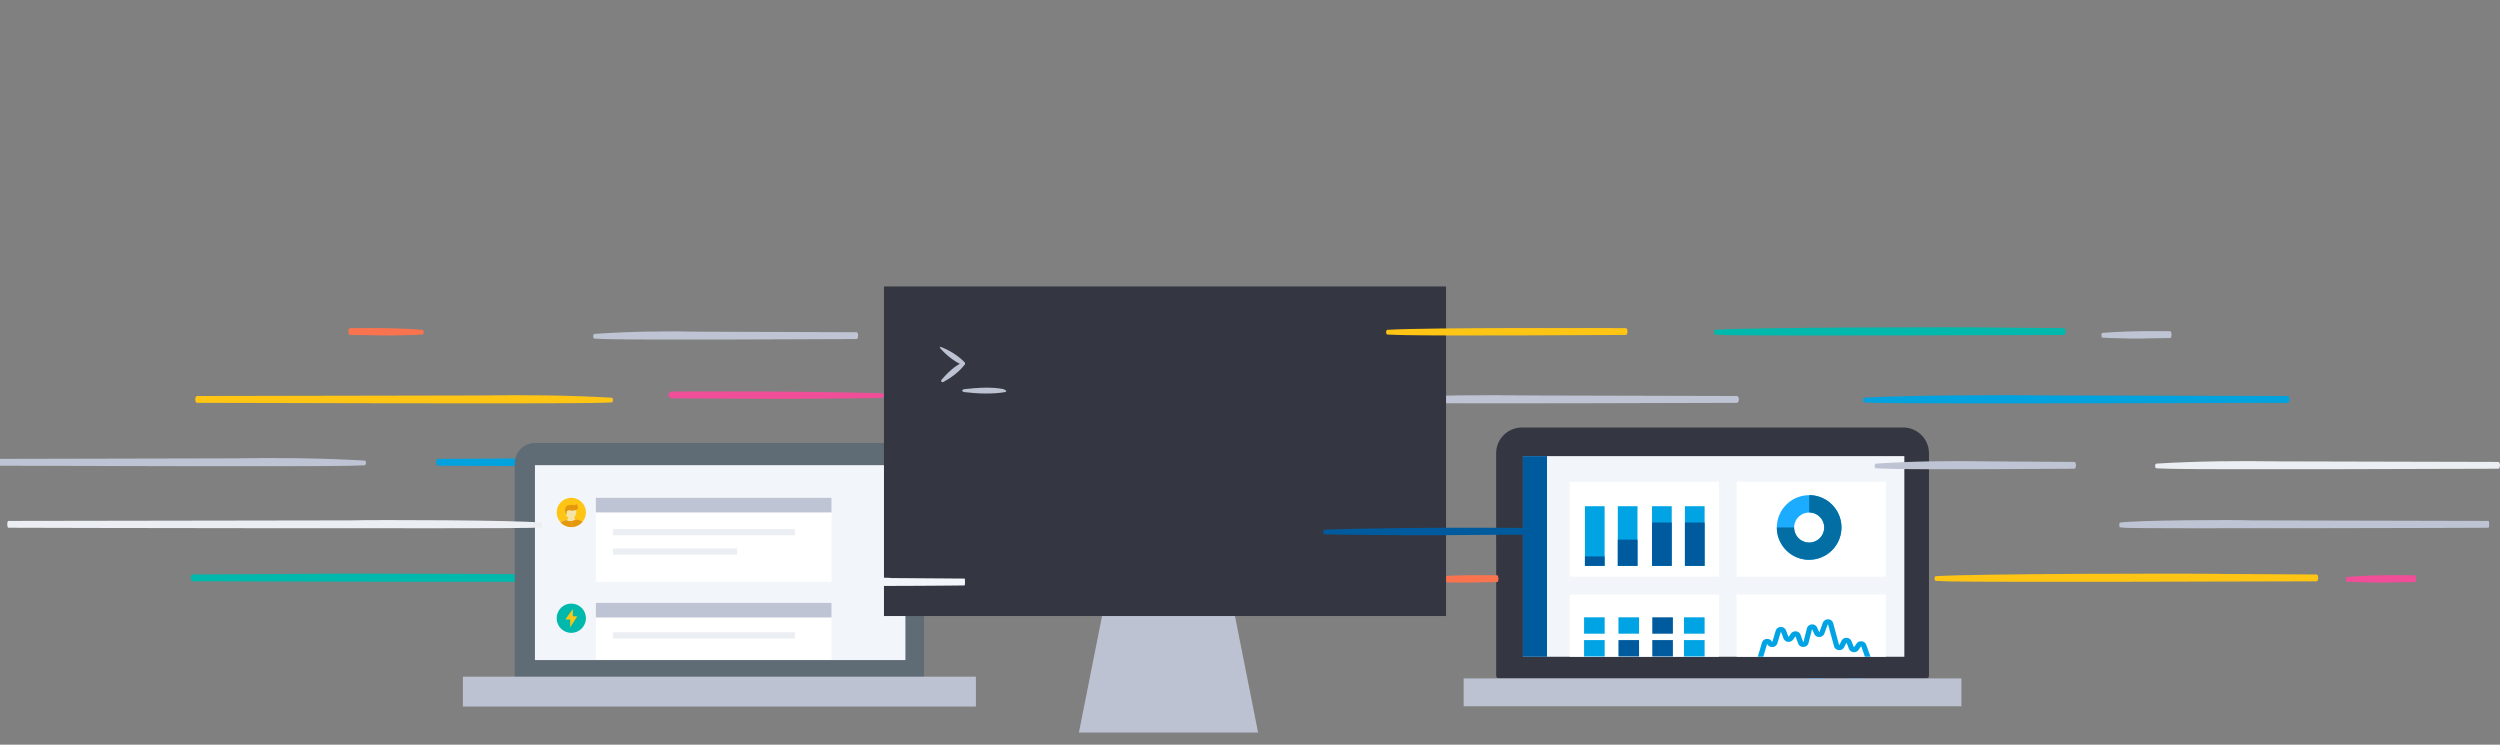 <svg id="Layer_2" data-name="Layer 2" xmlns="http://www.w3.org/2000/svg" xmlns:xlink="http://www.w3.org/1999/xlink" viewBox="0 0 1165 347"><rect x="0" y="0" width="1165" height="347" fill="#808080" stroke="none"/><defs><style>.cls-1{fill:none;}.cls-14,.cls-2{fill:#fec514;}.cls-3,.cls-5{fill:#00b8ac;}.cls-4{fill:#01a2de;}.cls-11,.cls-12,.cls-13,.cls-14,.cls-15,.cls-27,.cls-28,.cls-4,.cls-5{fill-rule:evenodd;}.cls-6{fill:#5f6b75;}.cls-7{fill:#bcc2d1;}.cls-28,.cls-8{fill:#f2f5f9;}.cls-9{fill:#fff;}.cls-10,.cls-15{fill:#bec4d3;}.cls-11,.cls-29{fill:#ebeef2;}.cls-12{fill:#fa734f;}.cls-13{fill:#f04e98;}.cls-16{clip-path:url(#clip-path);}.cls-17{clip-path:url(#clip-path-2);}.cls-18{fill:#f4e5a6;}.cls-19{fill:#e5980e;}.cls-20{clip-path:url(#clip-path-3);}.cls-21{fill:#1cacff;}.cls-22{fill:#343741;}.cls-23,.cls-27{fill:#005a9e;}.cls-24{fill:#00a4e4;}.cls-25{fill:#026ea3;}.cls-26{clip-path:url(#clip-path-4);}</style><clipPath id="clip-path"><circle class="cls-2" cx="266.22" cy="238.8" r="6.82"/></clipPath><clipPath id="clip-path-2"><rect class="cls-1" x="259.01" y="233.14" width="14.49" height="13.12" transform="translate(-3.86 4.36) rotate(-0.93)"/></clipPath><clipPath id="clip-path-3"><circle class="cls-3" cx="266.22" cy="288.09" r="6.82"/></clipPath><clipPath id="clip-path-4"><rect class="cls-1" x="809.26" y="277.06" width="69.55" height="28.98"/></clipPath></defs><title>hero-community-all-things-code-1</title><path class="cls-4" d="M251.09,213.59c-2.88,0-44,.26-46.92.25-1.2,0-1.2,3.18,0,3.18,20.3.09,78.86.46,99.16.06,2.89-.06,5.77-.11,8.65-.26.83,0,.83-2.15,0-2.19C291.72,213.45,271.35,213.26,251.09,213.59Z"/><path class="cls-5" d="M137.83,267.46c-2.95,0-45,.26-48,.25-1.23,0-1.23,3.18,0,3.18,20.76.09,170.29.46,191,.06,3-.06,5.9-.11,8.85-.26.85,0,.85-2.15,0-2.19C269,267.32,158.56,267.13,137.83,267.46Z"/><path class="cls-6" d="M249.29,206.45H421.18a9.41,9.41,0,0,1,9.41,9.41V317a0,0,0,0,1,0,0H239.88a0,0,0,0,1,0,0V215.86A9.41,9.41,0,0,1,249.29,206.45Z"/><rect class="cls-7" x="215.71" y="315.33" width="239.05" height="13.92"/><rect class="cls-8" x="249.28" y="216.77" width="172.64" height="90.82"/><rect class="cls-9" x="277.67" y="231.97" width="109.82" height="39.16"/><rect class="cls-10" x="277.67" y="231.97" width="109.82" height="6.82"/><rect class="cls-9" x="277.67" y="280.94" width="109.82" height="26.5"/><rect class="cls-10" x="277.67" y="280.94" width="109.82" height="6.82"/><path class="cls-11" d="M163.18,242.5c-1.65,0-157.62.26-159.27.25-.69,0-.69,3.18,0,3.18,11.64.09,231.66.46,243.31.06,1.66-.06,3.31-.11,5-.26.48,0,.48-2.15,0-2.19C240.55,242.36,174.81,242.16,163.18,242.5Z"/><path class="cls-12" d="M163,152.91c-.86,0-.87,3.18,0,3.18,14.58.09,13.19.46,27.77.06,2.07-.06,4.14-.11,6.21-.26.6,0,.6-2.15,0-2.19C182.42,152.52,165.06,152.93,163,152.91Z"/><path class="cls-13" d="M313.3,182.46c-2.47,0-2.48,3.18,0,3.18,41.76.09,37.79.46,79.56.06,5.94-.06,11.87-.11,17.8-.26,1.71,0,1.71-2.15,0-2.19C369,182.07,319.24,182.47,313.3,182.46Z"/><path class="cls-14" d="M223.89,184.29c-2.9,0-129.1.26-132,.25-1.21,0-1.21,3.18,0,3.18,20.38.09,164.06.46,184.44.06,2.9-.06,5.79-.11,8.69-.26.83,0,.83-2.15,0-2.19C264.68,184.15,244.24,184,223.89,184.29Z"/><path class="cls-15" d="M108.78,213.59c-2.9,0-107,.26-109.89.25-1.21,0-1.21,3.18,0,3.18,20.38.09,142,.46,162.33.06,2.9-.06,5.79-.11,8.69-.26.83,0,.83-2.15,0-2.19C149.57,213.45,129.13,213.26,108.78,213.59Z"/><circle class="cls-2" cx="266.22" cy="238.8" r="6.82"/><g class="cls-16"><g class="cls-17"><path class="cls-18" d="M264.84,240.52s.21,1.35-.61,1.7-2.17.66-2.79,1-2.57,4.81-1.71,6.05l6.75-.21-.25-8.2Z"/><path class="cls-18" d="M267.49,240.44s-.13,1.36.71,1.66,2,.88,2.63,1.19,3.08,4.29,2.3,5.59l-6.75.21-.25-8.2Z"/><path class="cls-19" d="M266.11,242.8H266a2.74,2.74,0,0,1-2-.47,13.18,13.18,0,0,0-2.52.93c-.62.35-2.57,4.81-1.71,6.05l6.75-.21-.19-6.3Z"/><path class="cls-19" d="M270.93,242.8a8.79,8.79,0,0,0-2.73-.69h0l-.3.14-.08.05a4.59,4.59,0,0,1-.49.21,2.26,2.26,0,0,1-1.12.28l.19,6.3,6.75-.21C273.91,247.59,271.57,243.11,270.93,242.8Z"/><path class="cls-18" d="M268.54,238.08a2.48,2.48,0,1,0-5,.15c0,1.37.65,3.43,2.59,3.43S268.58,239.45,268.54,238.08Z"/></g><path class="cls-19" d="M264.33,235.78s-.13,3.27,4.22,1.83c0,0-.08-1.85-1.55-2.2a3.54,3.54,0,0,0-.48-.08A3.91,3.91,0,0,0,264.33,235.78Z"/><path class="cls-19" d="M265.66,236s-1,3.21-1.84,3.67c0,0-1.49-2.53.43-4C264.94,235.14,265.66,236,265.66,236Z"/><path class="cls-19" d="M268.52,234.79s-.26,1-1.59.63c-.3-.08,1.63,2.2,1.63,2.2S270.4,236.88,268.52,234.79Z"/><ellipse class="cls-18" cx="264.56" cy="238.7" rx="0.5" ry="0.74"/></g><circle class="cls-3" cx="266.22" cy="288.09" r="6.82"/><path class="cls-1" d="M845.63,327.45H863q-1.52-13.42-3.17-26.82C854,309,846.82,318.36,845.63,327.45Z"/><path class="cls-21" d="M862.45,296.79q-.25-2-.49-4l-.53-.14q-1,1.8-2.12,3.63c.18,1.44.35,2.88.52,4.32Q861.21,298.66,862.45,296.79Z"/><path class="cls-21" d="M861.85,292l-.42.72.53.14Z"/><path class="cls-21" d="M859.83,300.63q1.65,13.4,3.17,26.82h3.1c-1.15-10.19-2.38-20.45-3.65-30.67Q861.21,298.66,859.83,300.63Z"/><path class="cls-21" d="M859.31,296.31c-5.22,8.77-11.17,17.94-18,28.22.18,1,.33,2,.49,2.92h3.84c1.19-9.1,8.36-18.49,14.2-26.82C859.66,299.19,859.49,297.75,859.31,296.31Z"/><path class="cls-21" d="M858.78,292c.18,1.45.35,2.9.53,4.34q1.08-1.82,2.12-3.63Z"/><path class="cls-21" d="M864.92,292c-.35-2.82-4-4.43-5.72-1.55q-5.56,9.55-11.54,18.83c-2.77,4.32-8.72,10.22-9.44,15.28a18.83,18.83,0,0,0-.14,2.92h3.71c-.16-1-.32-1.94-.49-2.92,6.85-10.28,12.8-19.45,18-28.22-.18-1.45-.35-2.9-.53-4.34l2.65.72.42-.72.11.86,2.55.69c-.62,1.06-1.32,2.16-2.05,3.27,1.27,10.21,2.5,20.48,3.65,30.67h3Q867.13,309.7,864.92,292Z"/><path class="cls-21" d="M864.5,293.51l-2.55-.69q.25,2,.49,4C863.19,295.67,863.89,294.57,864.5,293.51Z"/><path class="cls-22" d="M697.21,211.23a12,12,0,0,1,12-12H886.9a12,12,0,0,1,12,12V314.88a1.26,1.26,0,0,1-1.26,1.26H698.48a1.26,1.26,0,0,1-1.26-1.26"/><rect class="cls-7" x="682.06" y="316.14" width="231.95" height="12.98"/><rect class="cls-8" x="709.69" y="212.55" width="177.73" height="93.5"/><rect class="cls-23" x="709.69" y="212.55" width="11.21" height="93.5"/><rect class="cls-9" x="731.49" y="224.49" width="69.55" height="44.27"/><rect class="cls-9" x="809.26" y="224.49" width="69.55" height="44.27"/><rect class="cls-9" x="731.49" y="277.06" width="69.55" height="28.98"/><rect class="cls-9" x="809.26" y="277.06" width="69.55" height="28.98"/><rect class="cls-24" x="738.57" y="235.9" width="9.18" height="27.8"/><rect class="cls-24" x="753.89" y="235.9" width="9.18" height="27.8"/><rect class="cls-24" x="769.85" y="235.9" width="9.18" height="27.8"/><rect class="cls-24" x="785.17" y="235.9" width="9.18" height="27.8"/><rect class="cls-23" x="738.57" y="259.3" width="9.18" height="4.4"/><rect class="cls-23" x="753.89" y="251.47" width="9.18" height="12.23"/><rect class="cls-23" x="769.85" y="243.5" width="9.18" height="20.2"/><rect class="cls-23" x="785.17" y="243.5" width="9.18" height="20.2"/><path class="cls-21" d="M843.06,260.86a15.05,15.05,0,1,1,15.05-15.05A15.07,15.07,0,0,1,843.06,260.86Zm0-22a7,7,0,1,0,7,7A7,7,0,0,0,843.06,238.83Z"/><path class="cls-25" d="M843.06,260.86A15.07,15.07,0,0,1,828,245.81h8.08a7,7,0,1,0,7-7v-8.08a15.05,15.05,0,0,1,0,30.1Z"/><g class="cls-26"><path class="cls-24" d="M869.67,307.82l-2.32-6.62s-.12,0-.16.07l-1.13,1.63a2.55,2.55,0,0,1-2.42,1,2.46,2.46,0,0,1-2-1.49l-1.12-2.82s-.12,0-.16.06l-1,2a2.53,2.53,0,0,1-2.55,1.29,2.42,2.42,0,0,1-2.13-1.74L851.88,291a.3.3,0,0,0-.18,0l-1.57,4.29a2.47,2.47,0,0,1-2.28,1.56,2.49,2.49,0,0,1-2.4-1.43l-.93-2.09s-.08,0-.14,0l-1.61,6.36a2.44,2.44,0,0,1-2.29,1.78A2.49,2.49,0,0,1,838,300l-1.27-3.42s-.12,0-.16.06l-1,1.44a2.57,2.57,0,0,1-2.43,1,2.45,2.45,0,0,1-2-1.51l-1.16-3s-.12,0-.17.06l-1.57,5.2a2.44,2.44,0,0,1-2.16,1.67,2.52,2.52,0,0,1-2.5-1.3l-.15,0-1.93,6.46-2.36-.7,1.95-6.53a2.43,2.43,0,0,1,2.15-1.68,2.5,2.5,0,0,1,2.51,1.3,1,1,0,0,0,.18,0l1.57-5.2a2.43,2.43,0,0,1,2.31-1.67,2.47,2.47,0,0,1,2.45,1.54l1.16,3s.12,0,.16-.06l1-1.44a2.59,2.59,0,0,1,2.45-1,2.45,2.45,0,0,1,2,1.53l1.27,3.42s.08,0,.13-.05l1.61-6.36a2.41,2.41,0,0,1,2.2-1.77,2.48,2.48,0,0,1,2.55,1.42l.93,2.09s.13,0,.17-.05l1.57-4.29a2.51,2.51,0,0,1,2.5-1.55,2.41,2.41,0,0,1,2.3,1.75L857,300.54a.28.28,0,0,0,.17,0l1-2a2.56,2.56,0,0,1,2.39-1.31,2.45,2.45,0,0,1,2.21,1.51l1.12,2.82s.12,0,.16-.06l1.13-1.63a2.57,2.57,0,0,1,2.47-1,2.44,2.44,0,0,1,2,1.57L872,307Z"/></g><rect class="cls-24" x="738.18" y="287.67" width="9.6" height="7.63"/><rect class="cls-24" x="754.2" y="287.67" width="9.6" height="7.63"/><rect class="cls-23" x="769.97" y="287.67" width="9.6" height="7.63"/><rect class="cls-24" x="784.75" y="287.67" width="9.6" height="7.63"/><rect class="cls-24" x="738.18" y="298.28" width="9.6" height="7.63"/><rect class="cls-23" x="754.2" y="298.28" width="9.6" height="7.63"/><rect class="cls-23" x="769.97" y="298.28" width="9.6" height="7.63"/><rect class="cls-24" x="784.75" y="298.28" width="9.6" height="7.63"/><path class="cls-5" d="M930.52,152.66c1.93,0,29.45.26,31.38.25.8,0,.81,3.18,0,3.18-13.58.09-143.37.46-156.95.06-1.93-.06-3.86-.11-5.79-.26-.55,0-.55-2.15,0-2.19C812.72,152.52,917,152.33,930.52,152.66Z"/><path class="cls-15" d="M1011.32,154.35c.8,0,.81,3.18,0,3.18-13.58.09-12.28.46-25.86.06-1.93-.06-3.86-.11-5.79-.26-.55,0-.55-2.15,0-2.19C993.22,154,1009.39,154.37,1011.32,154.35Z"/><path class="cls-12" d="M697.67,268.08c.8,0,.81,3.18,0,3.18-13.58.09-12.28.46-25.86.06-1.93-.06-3.86-.11-5.79-.26-.55,0-.55-2.15,0-2.19C679.57,267.69,695.74,268.09,697.67,268.08Z"/><path class="cls-13" d="M1125.29,268.08c.8,0,.81,3.18,0,3.18-13.58.09-12.28.46-25.86.06-1.93-.06-3.86-.11-5.79-.26-.55,0-.55-2.15,0-2.19C1107.19,267.69,1123.36,268.09,1125.29,268.08Z"/><path class="cls-4" d="M954.59,184.29c2.7,0,108.79.26,111.48.25,1.12,0,1.13,3.18,0,3.18-19,.09-170.19.46-189.18.06-2.7-.06-5.39-.11-8.09-.26-.77,0-.77-2.15,0-2.19C887.75,184.15,935.64,184,954.59,184.29Z"/><path class="cls-15" d="M713,184.29c3.14,0,93.18.26,96.33.25,1.31,0,1.31,3.18,0,3.18-22.12.09-131.13.46-153.26.06-3.14-.06-6.29-.11-9.43-.26-.9,0-.9-2.15,0-2.19C668.7,184.15,690.89,184,713,184.29Z"/><path class="cls-11" d="M1061.8,215c2.7,0,99.66.26,102.35.25,1.12,0,1.13,3.18,0,3.18-19,.09-132.21.46-151.19.06-2.7-.06-5.39-.11-8.09-.26-.77,0-.77-2.15,0-2.19C1023.82,214.89,1042.86,214.7,1061.8,215Z"/><path class="cls-15" d="M926.38,215c2.47,0,37.77.26,40.25.25,1,0,1,3.18,0,3.18-17.41.09-67.64.46-85.06.06-2.47-.06-4.95-.11-7.42-.26-.71,0-.71-2.15,0-2.19C891.52,214.89,909,214.7,926.38,215Z"/><path class="cls-15" d="M1049.41,242.5c1.14,0,109.05.26,110.2.25.48,0,.48,3.18,0,3.18-8.06.09-160.28.46-168.34.06-1.15-.06-2.29-.11-3.43-.26-.33,0-.33-2.15,0-2.19C995.88,242.36,1041.37,242.16,1049.41,242.5Z"/><path class="cls-14" d="M1036.89,267.46c2.62,0,40,.26,42.58.25,1.09,0,1.09,3.18,0,3.18-18.42.09-151.13.46-169.56.06-2.62-.06-5.24-.11-7.85-.26-.75,0-.75-2.15,0-2.19C920.45,267.32,1018.5,267.13,1036.89,267.46Z"/><polygon class="cls-7" points="586.27 341.36 502.77 341.36 514.29 283.38 574.76 283.38 586.27 341.36"/><rect class="cls-22" x="411.93" y="133.49" width="261.93" height="153.58"/><path class="cls-27" d="M709.17,246a1.6,1.6,0,1,1,0,3.18c-39.22.09-35.48.46-74.7.06-5.57-.06-11.15-.11-16.72-.26a1.1,1.1,0,1,1,0-2.19C656.89,245.56,703.6,246,709.17,246Z"/><path class="cls-15" d="M326.78,154.57c2.36,0,70,.26,72.35.25,1,0,1,3.18,0,3.18-16.62.09-98.49.46-115.11.06-2.36-.06-4.72-.11-7.08-.26-.68,0-.68-2.15,0-2.19C293.51,154.43,310.18,154.24,326.78,154.57Z"/><path class="cls-7" d="M448.42,169c-3.65,1.53-6.93,4.86-9.58,7.86-.65.74,0,1.57.88,1.1,3.51-1.93,7.57-4.9,9.85-8.13.27-.39.06-1-.38-.78Z"/><path class="cls-7" d="M467.7,181.33c-5.59-1.13-12.42-.64-18.22,0-1.43.16-1.44,1.22,0,1.4,5.79.73,13.18,1,18.79,0,.67-.12,1-.71.29-.85Z"/><path class="cls-7" d="M438.12,162.22a31.89,31.89,0,0,0,10.29,7.92.89.89,0,0,0,1-1.44,31.9,31.9,0,0,0-10.92-7c-.45-.15-.68.18-.37.55Z"/><path class="cls-28" d="M415.35,269.37c.36,0,33.87.26,34.23.25a11.44,11.44,0,0,1,0,3.18c-2.5.09-49.79.46-52.29.06a4.84,4.84,0,0,1-1.07-.26,7.9,7.9,0,0,1,0-2.19C398.72,269.23,412.85,269,415.35,269.37Z"/><polygon class="cls-2" points="266.95 283.81 266.95 287.19 269 287.19 265.71 292.37 265.71 288.67 263.44 288.67 266.95 283.81"/><path class="cls-14" d="M757.59,152.91c1.08,0,1.09,3.18,0,3.18-18.31.09-85,.46-103.28.06-2.6-.06-5.2-.11-7.81-.26-.75,0-.75-2.15,0-2.19C664.78,152.52,755,152.93,757.59,152.91Z"/><rect class="cls-29" x="285.64" y="246.58" width="84.75" height="2.88"/><rect class="cls-29" x="285.64" y="294.63" width="84.75" height="2.88"/><rect class="cls-29" x="285.64" y="255.59" width="57.83" height="2.88"/></svg>